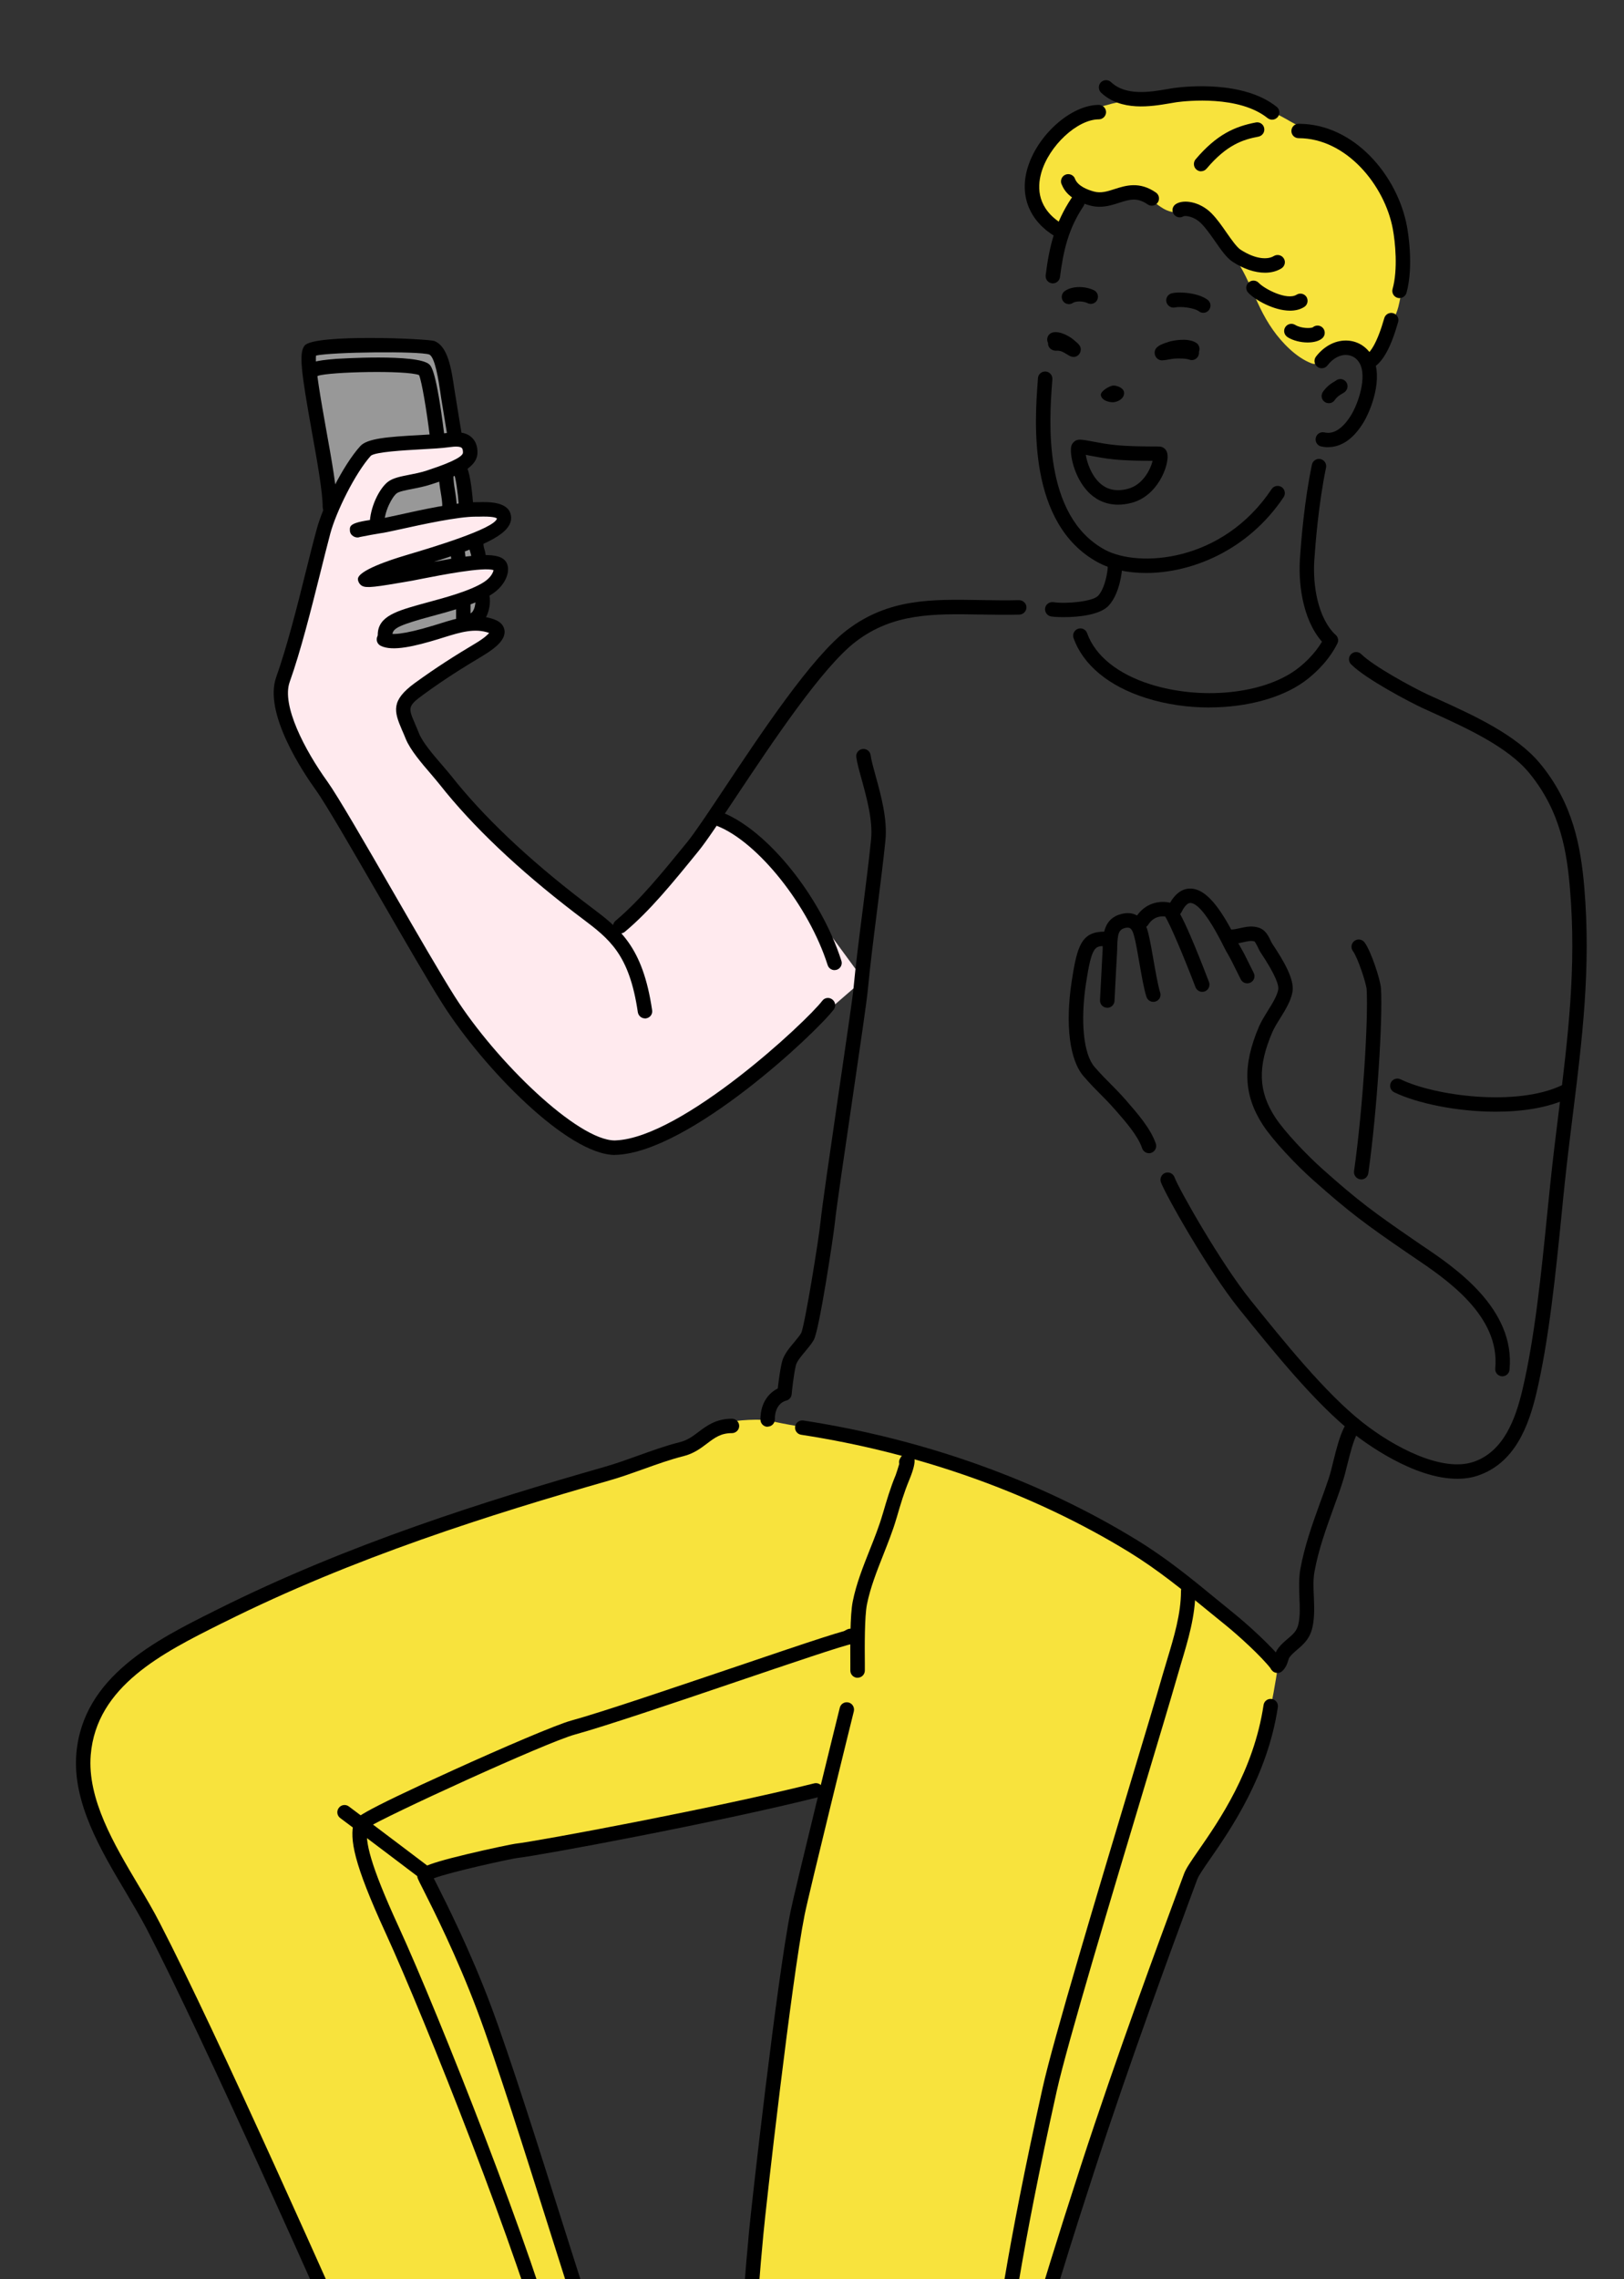 <?xml version="1.0" encoding="UTF-8"?><svg id="_イヤー_2" xmlns="http://www.w3.org/2000/svg" xmlns:xlink="http://www.w3.org/1999/xlink" viewBox="0 0 308 432"><rect x="0" y="0" width="308" height="432" fill="#333333" stroke="none"/><defs><style>.cls-1{fill:#f8e33d;}.cls-1,.cls-2,.cls-3,.cls-4,.cls-5{fill-rule:evenodd;}.cls-2{fill:#ffeaee;}.cls-3{fill:#989898;}.cls-6{clip-path:url(#clippath);}.cls-4,.cls-7{fill:none;}</style><clipPath id="clippath"><rect class="cls-7" width="308" height="432"/></clipPath></defs><g id="_イヤー_2-2"><g class="cls-6"><g><g><path class="cls-3" d="M90.54,116.71c1.55-.51,.76-3.73,.53-5.06-.93-5.43-2.08-10.88-2.93-16.32-1.06-6.72-1.13-10.89-2.56-17.54-.44-2.03-1.67-10.05-3.37-11.5-1.2-1.04-4.31-.67-5.84-.83-4.41-.46-9.7-.51-14.1,.22-1.07,.18-3.05-.01-3.81,.83-.78,.88,.22,4.13,.5,5.73,.28,1.6,1.02,6.55,1.48,9.15,1.76,9.8,3.48,16.57,5.64,26.27,.96,4.28,1.29,11.31,4.89,14.36,1.6,1.35,3.35,.93,5.31,.74,3.89-.37,7.96-1.65,11.43-3.51,.81-.44,2.23-2.34,2.81-2.53Z"/><path class="cls-2" d="M135.92,154.28l11.51,9.18,16.33,22.24s-9.96,8.61-12.38,10.75c-18.6,16.43,10.12-9.19-8.71,7.09-6.78,5.87-17.42,15.4-27.65,13.7-3.55-.59-7.85-3.92-10.54-6.15-7.19-6-13.22-11.23-18.13-19.19-7.93-12.84-14.51-26.12-21.7-36.9-4.45-6.69-10.18-13.28-11.54-21.47-.72-4.36,.81-5.95,2.39-9.97,1.27-3.22,1.82-12.92,4.55-19.09,1.86-4.15,3.1-9.1,5.53-12.99,1.04-1.67,1.65-3.25,2.68-5,1.64-2.79,12.07-4.04,16.75-3.25,1.07,.17,3.2,.19,3.92,1.27,1.36,2.02-2.21,3.82-3.3,4.07-3.03,.7-8.15,.68-10.03,3.68-.65,1.06-2.92,2.09-3.24,3.29-.17,.74-1.18,4.68-1.18,4.68,0,0,6.57-1.51,7.28-1.65,2.21-.44,3.56-.93,5.8-1.16,1.93-.19,4.86-1.23,6.81-1.23,.62,0,3.68,.24,4.2,.62,1.16,.87,.28,2.85-.76,3.3-3.43,1.48-9.52,4.05-11.49,4.82-1.95,.77-5.71,3.03-5.71,3.03,.39,.52,16.89-5.14,17.94,.11,.3,1.45-5.03,4.93-5.98,5.1-4.62,.85-7.42,2.23-12,3.14-2.06,.42-2.53,.97-3.83,2.59-.12,.17-.75,2.18-.64,2.29,.61,.61,3.76-.12,4.52-.23,5.53-.81,9.17-2.75,14.02-2.32,1.17,.11,2.25-.42,3.08,.67,.72,.96-2.49,3.43-3.07,3.75-2.59,1.45-4.69,2.8-7.16,4.52-5.45,3.81-7.89,5.92-7.89,5.92,0,0,1.3,4.96,4.11,8.77,6.36,8.65,18.58,20.54,24.51,25.93,3.15,2.88,11.33,8.53,11.33,8.53,0,0,10.26-9.78,13.94-14.67,2.21-2.95,5.73-7.8,5.73-7.8Z"/><path class="cls-4" d="M253.23,121.37s3.02,3.64,6.54,5.65c2.91,1.66,10.13,5.01,12.94,6.88,7.52,5.02,13.12,6.24,19.1,13.21,6.05,7.06,7.04,17.49,7.47,26.4,.44,9.05-2.27,33.89-2.27,33.89,0,0-7.87,2.1-9.24,1.95-2.15-.24-8.06-.04-10.22-.04-1.08,0-4.32-.83-5.17-.41-.76,.38-.18,5.1-.22,5.58-.38,5.7-2.21,11.56-3.3,17.16-3.07,15.57-9.49,29.91-14.48,44.87-1.62,4.83-2.76,9.83-4.35,14.68-.56,1.73-1.58,5.54-2.24,7.25-.36,.92,.96,5.02-.32,9.86-.89,3.38-3.73,6.17-5.08,5.8-2.96-.83-11.22-9.59-13.43-11.1-7.34-5.05-14.74-10.9-22.54-15.25-12.11-6.74-25.7-9.77-38.79-14.5-2.93-1.06-6.8-2.03-9.96-2.31-1.25-.12-11.33,.45-11.71-1.21-.35-1.54,2.43-6.28,2.43-6.28,0,0,.86-3.21,1.21-5.34,.7-4.2,1.19-.4,3.84-6.09,3.03-6.52,4.28-23.5,4.56-28.37,.28-4.64,4.69-34.91,4.69-34.91,0,0-6.21-9.65-9.16-16.04-.73-1.55-4.58-7.23-8.78-11.23-4.39-4.19-9.12-6.65-9.12-6.65,0,0,6.54-10.08,8.47-12.54,2.01-2.54,6.39-8.8,8.22-11.41,2.01-2.89,9.53-10.94,10.76-11.81,7.03-4.92,16.55-4.41,24.55-4.2,3.24,.09,15.99,.45,15.99,.45,0,0-.56,5.34,2.32,7.46,3.32,2.4,5.13,4.41,8.3,6.87,3.77,2.94,10.19,2.99,14.79,3.41,4.75,.44,13.86-1.45,17.42-4.5,2.6-2.23,6.75-7.2,6.75-7.2Z"/><path class="cls-1" d="M259.67,68.73s4.7-7.25,5.53-10.55c2.37-9.63-.05-19.95-6.3-27.94-3.04-3.88-7.87-4.46-12.39-6.32-1.29-.53-2.29-1.24-3.56-1.89-4.26-2.24-6.05-2.82-10.8-4.05-5.5-1.42-11.76-.1-16.96,.79-3.56,.6-8.1,1.58-11.18,3.64-3.82,2.56-8.22,7.48-8.03,12.4,.1,2.34,.48,4.41,1.54,6.41,.05,.1,3.65,2.49,3.65,2.49l3.84-5.99s7.5-.27,11.14-.39c3-.1,4.03,3.6,8.16,2.81,4.25-.81,5.08,3.43,7.98,6.45,4.78,4.98,5.17,10.34,9.14,15.95,1.68,2.38,4.41,5.25,7.33,6.33,1.52,.57,2.64-1.27,3.75-1.97,.65-.41,1.63-.42,2.36-.46,1.05-.06,1.93,.25,2.9,.61,.73,.28,1.92,1.67,1.92,1.67Z"/><path class="cls-1" d="M242.39,315.59s-2.07,15.49-6.01,22.38c-2.64,4.61-7.91,13.05-10.27,17.77-6.25,12.53-9.49,22.33-13.12,35.91-2.7,10.12-9.44,31.5-13.81,45.23-2.36,7.39-4.05,12.55-4.05,12.55,0,0,7.93,17.39,10.53,25.74,4.83,15.43,8.6,31.39,14.02,47.69,3.49,10.4,11.14,46.49,10.22,47.99-.9,1.5-6.61,.45-11.11,4.31-3.36,2.88-16.94,9.32-23.24,6.91-4.68-1.78-4.03-5.55-5.72-8.92-5.52-11.06-5.11-18.82-10.12-30.25-7.25-16.59-14.18-31.7-20.74-48.59-5.56-14.31-13.25-27.5-15.81-42.82-2.04-12.26,1.41-36.03,2.36-48.38,1.46-18.76,11.16-64.66,11.16-64.66,0,0-12.87,3.77-17.31,4.88-10.91,2.73-20.47,3.7-31.56,5.91-3.67,.73-11.2,2.78-14.95,2.78-.93,0-11.99,2.97-11.99,2.97,0,0,10.59,22.74,12.24,28.64,4.43,16,13.33,38.02,16.2,48.45,1.18,4.27,4.08,11.6,2.02,12.08-4.8,1.15-9.23,9.18-13.13,12.22-4.51,3.51-8.82,8.11-14.9,8.98-4.47,.64-7,2.89-8.76-.63-3.67-7.34-7.27-14.7-10.14-22.43-5.06-13.78-10.21-25.68-16.59-38.27-7.51-14.85-15.23-33.56-24.13-48.39-3.55-5.92-5.09-9.65-7.52-16.13-1.07-2.87-.97-7.67-.17-10.85,.3-1.21,2.47-6.55,3.42-7.33,3.92-3.14,4.8-4.16,8.83-7.06,3.67-2.64,13.13-9.11,20.79-11.51,9.44-2.96,18.42-7.73,27.69-11.21,12.12-4.54,27.28-8.05,38.18-11.8,6.95-2.39,16.05-6.1,22.43-9.75,2.06-1.18,7.8-.89,7.8-.89,0,0,5.18,1.17,9.47,1.68,9.08,1.08,25.88,4.89,37.59,10.75,10.99,5.5,17.48,9.06,28.2,15.19,5.28,3.02,10.53,7.46,14.79,11.74,1.33,1.32,7.21,7.11,7.21,7.11Z"/><path d="M199.67,53.71c.68,0,1.28-.51,1.36-1.2,.66-5.15,1.63-9.2,4.46-13.44,.42-.63,.24-1.48-.38-1.9-.62-.43-1.48-.25-1.9,.38-3.12,4.68-4.23,9.23-4.89,14.62-.09,.75,.43,1.43,1.2,1.53,.06,0,.11,.01,.16,.01Z"/><path d="M217.35,108.6c8.61,0,19.31-4.23,26.1-14.38,.42-.63,.24-1.48-.38-1.9-.62-.41-1.48-.25-1.9,.38-9.35,14.01-25.35,14.91-31.65,11.48-11.85-6.45-10.5-24.76-9.98-31.66l.05-.64c.04-.76-.52-1.41-1.28-1.47-.76-.04-1.41,.52-1.46,1.27l-.04,.64c-.55,7.38-2,26.98,11.41,34.26,2.4,1.31,5.59,2.02,9.13,2.02Z"/><path d="M239.92,51.69c1.17,0,2.24-.28,3.12-.83,.63-.4,.85-1.25,.43-1.89-.39-.63-1.24-.83-1.89-.44-1.04,.65-3.31,.73-6.29-1.2-.74-.48-1.68-1.84-2.6-3.14-.92-1.33-1.87-2.71-2.97-3.81-2.19-2.17-5.24-2.64-6.7-1.71-.65,.4-.85,1.24-.44,1.88,.4,.64,1.24,.84,1.88,.44,.34-.15,1.95-.03,3.33,1.34,.93,.92,1.81,2.19,2.67,3.42,1.11,1.6,2.16,3.11,3.33,3.88,2.09,1.36,4.23,2.06,6.12,2.06Z"/><path d="M208.54,39.19c1.37,0,2.59-.39,3.7-.75,1.97-.63,3.39-1.1,5.42,.3,.62,.43,1.47,.28,1.91-.35,.43-.62,.27-1.48-.35-1.9-3.12-2.16-5.73-1.33-7.82-.66-1.39,.45-2.61,.84-3.94,.47-1.32-.36-3.01-1.06-3.56-2.35-.03-.07-.09-.24-.13-.3-.4-.64-1.25-.84-1.9-.44-.64,.4-.84,1.25-.45,1.88,.72,1.77,2.52,3.1,5.31,3.86,.62,.17,1.24,.24,1.81,.24Z"/><path d="M244.66,58.88c.99,0,1.9-.2,2.69-.7,.64-.4,.82-1.24,.44-1.89-.41-.64-1.25-.83-1.89-.43-1.79,1.11-6.01-1.03-7.19-2.26-.51-.54-1.39-.56-1.93-.04-.55,.53-.57,1.39-.03,1.94,1.26,1.32,4.83,3.38,7.9,3.38Z"/><path d="M244.2,63.9c-.65-.4-.85-1.25-.45-1.88,.4-.64,1.24-.84,1.89-.44,1.09,.67,2.85,.67,3.32,.47,.54-.47,1.34-.46,1.86,.03,.54,.52,.57,1.39,.05,1.94-.57,.59-1.66,.89-2.87,.89-1.3,0-2.73-.34-3.8-1Zm4.67-1.77h0Z"/><path d="M228.21,59.29c.41,0,.82-.19,1.08-.54,.46-.6,.35-1.46-.25-1.92-1.69-1.3-5.23-1.61-6.81-1.24-.74,.18-1.18,.92-1.02,1.65,.19,.74,.92,1.19,1.65,1.03,.98-.24,3.62,.05,4.53,.74,.24,.18,.53,.28,.82,.28Z"/><path d="M202.73,57.64c.27,0,.52-.08,.76-.23,.51-.35,1.85-.4,2.79,.05,.68,.33,1.49,.04,1.82-.63,.32-.68,.04-1.5-.63-1.82-1.5-.73-3.93-.92-5.5,.13-.62,.42-.79,1.27-.38,1.89,.26,.4,.7,.61,1.14,.61Z"/><path d="M206.37,93.22c-2.67-2.75-3.58-7.27-3.18-8.72,.13-.47,.62-.98,1.09-1.1,.62-.16,1.35-.02,3,.29,1.16,.22,2.63,.5,4.27,.66,2.36,.25,5.22,.26,6.93,.27,.72,0,1.24,0,1.5,.02h0c.6,.05,1.37,.5,1.45,1.62,.2,2.14-1.91,7.8-6.89,9.06-.89,.23-1.73,.33-2.49,.33-2.67,0-4.53-1.23-5.68-2.42Zm12.1-5.88c-1.76,0-4.71-.02-7.22-.27-1.74-.18-3.26-.47-4.5-.7-.27-.06-.56-.11-.83-.17,.23,1.43,1.02,3.86,2.7,5.39,1.4,1.26,3.11,1.61,5.24,1.07,2.91-.74,4.35-3.72,4.74-5.32h-.14Zm1.4-1.35h0Z"/><path d="M252.37,122.72c.37,0,.73-.14,1-.42,.52-.55,.49-1.42-.04-1.93-3.43-3.26-4.36-9.43-4.07-14.1,.2-3,.79-10.69,2.23-17.65,.15-.73-.33-1.46-1.07-1.62-.73-.14-1.46,.33-1.61,1.07-1.43,6.87-2.04,14.25-2.28,18.03-.32,5.3,.79,12.35,4.9,16.26,.27,.25,.6,.37,.94,.37Z"/><path d="M201.76,116.97c2.79,0,6.91-.42,8.53-2.21,2.07-2.28,2.53-6.42,2.53-7.33,0-.76-.6-1.37-1.36-1.37s-1.37,.61-1.37,1.37-.46,3.99-1.82,5.48c-1.02,1.12-6.12,1.58-8.49,1.22-.76-.1-1.45,.4-1.57,1.14-.1,.75,.4,1.45,1.15,1.57,.47,.07,1.33,.13,2.39,.13Z"/><path d="M251.87,84.75c1.93,0,4.36-.93,6.57-4.44,1.55-2.42,4.01-8.72,1.86-12.69-.95-1.78-2.63-2.9-4.58-3.06-2.24-.18-4.5,.91-6.14,3.03-.45,.6-.35,1.46,.26,1.92,.59,.46,1.46,.35,1.91-.24,1.05-1.37,2.41-2.1,3.75-1.98,1.03,.08,1.88,.66,2.4,1.63,1.34,2.48-.2,7.45-1.76,9.93-2.34,3.66-4.34,3.23-4.99,3.1-.75-.15-1.47,.32-1.61,1.06-.16,.73,.31,1.46,1.05,1.61,.38,.08,.83,.14,1.27,.14Z"/><path d="M252.02,76.42c.44,0,.87-.21,1.13-.61,.43-.63,.97-.95,1.37-1.18,.25-.15,.47-.26,.65-.46,.53-.53,.53-1.4,0-1.93-.51-.51-1.32-.53-1.85-.07l-.17,.1c-.51,.3-1.49,.87-2.27,2.03-.41,.64-.26,1.48,.39,1.9,.23,.15,.48,.22,.75,.22Z"/><path d="M259.81,69.83c.27,0,.53-.07,.77-.23,1.81-1.2,3.26-3.92,4.58-8.55,.22-.73-.2-1.48-.93-1.69-.74-.21-1.49,.22-1.69,.93-1.38,4.82-2.65,6.48-3.49,7.03-.62,.42-.79,1.28-.36,1.9,.26,.39,.7,.61,1.13,.61Z"/><path d="M265.42,56.5c.6,0,1.15-.4,1.33-1,1.42-5.13,.23-11.88,.08-12.63-1.78-9.54-9.95-19.41-20.54-19.41-.76,0-1.37,.61-1.37,1.37s.61,1.36,1.37,1.36c9.04,0,16.31,8.91,17.86,17.18,.47,2.51,.99,7.72-.04,11.4-.2,.72,.21,1.48,.95,1.68,.13,.04,.26,.05,.37,.05Z"/><path d="M227.78,32.46c.4,0,.78-.17,1.05-.49,3.89-4.61,7-5.53,9.84-6.07,.74-.15,1.24-.86,1.09-1.61-.13-.73-.84-1.23-1.59-1.08-3.95,.76-7.39,2.24-11.43,7-.47,.58-.4,1.45,.17,1.93,.26,.22,.57,.33,.87,.33Z"/><path d="M241.26,22.69c.4,0,.79-.18,1.08-.52,.47-.59,.38-1.45-.21-1.92-6.28-5.03-17.2-3.87-19.32-3.59-.45,.06-.95,.14-1.49,.24-3.12,.53-7.8,1.33-10.6-1.33-.55-.52-1.42-.5-1.95,.05-.51,.55-.48,1.42,.05,1.94,3.81,3.59,9.53,2.62,12.96,2.04,.51-.09,.97-.17,1.38-.23,1.93-.26,11.85-1.32,17.25,3.02,.27,.2,.57,.3,.86,.3Z"/><path d="M200.79,45.01c.46,0,.92-.24,1.18-.66,.39-.65,.18-1.49-.47-1.88-4.75-2.89-4.82-6.85-4.03-9.67,1.43-5.13,6.83-10.18,10.93-10.18,.73,0,1.37-.61,1.37-1.37s-.63-1.37-1.37-1.37c-5.32,0-11.79,5.81-13.58,12.18-1.45,5.19,.48,9.84,5.26,12.74,.22,.13,.47,.2,.71,.2Z"/><path d="M229.33,134.08c6.87,0,13.53-1.69,17.95-4.85,2.7-1.93,5.08-4.65,6.35-7.26,.34-.68,.05-1.5-.62-1.83-.68-.33-1.51-.04-1.83,.63-1.09,2.23-3.14,4.56-5.48,6.24-6.38,4.57-17.95,5.69-27.51,2.69-6.23-1.97-10.48-5.41-12.01-9.69-.24-.71-1.03-1.08-1.74-.83-.71,.25-1.08,1.03-.84,1.74,1.81,5.11,6.69,9.15,13.77,11.38,3.8,1.21,7.94,1.79,11.97,1.79Z"/><path d="M276.31,280.28c1.35,0,2.69-.18,3.95-.6,7.1-2.38,9.67-9.54,11.1-15.53,2.41-10.11,3.68-22.82,4.81-34.04,.18-1.92,.38-3.77,.56-5.55,.47-4.48,1.01-8.9,1.55-13.18,1.79-14.38,3.48-27.97,2.19-43.16-.66-7.73-2.12-15.93-8.39-23.51-4.5-5.44-12.62-9.13-19.13-12.09l-2.12-.96c-3.12-1.45-10.44-5.47-12.66-7.68-.53-.53-1.4-.53-1.93,0-.53,.53-.53,1.39,0,1.93,2.86,2.86,11.31,7.24,13.45,8.24l2.13,.97c6.25,2.85,14.06,6.39,18.17,11.34,6.06,7.36,7.19,15.21,7.76,22,1.27,14.9-.4,28.35-2.17,42.58-.54,4.29-1.08,8.73-1.55,13.23-.18,1.78-.38,3.64-.57,5.55-1.11,11.14-2.38,23.76-4.75,33.69-1.26,5.29-3.48,11.63-9.29,13.57-5.96,1.98-15.03-2.79-20.99-7.48-7.1-5.59-14.98-15.4-21.32-23.27-5.6-6.96-13.57-21.03-14.36-23.2-.26-.71-1.03-1.09-1.75-.83-.71,.25-1.08,1.04-.84,1.75,.86,2.34,8.94,16.69,14.81,23.99,6.44,7.98,14.43,17.92,21.77,23.7,2.01,1.59,11.32,8.53,19.59,8.53Z"/><path d="M217.9,218.58c.15,0,.29-.03,.43-.08,.72-.24,1.11-1.01,.88-1.73-.96-2.85-3.51-5.76-5.37-7.9l-.24-.28c-1.28-1.45-2.16-2.34-3.01-3.19-.85-.84-1.72-1.72-2.99-3.17-2.1-2.38-2.73-8.59-1.64-15.82,1.08-7.1,1.72-7.1,3.58-7.1,.76,0,1.37-.61,1.37-1.37s-.61-1.37-1.37-1.37c-4.42,0-5.24,2.59-6.29,9.42-1.25,8.25-.4,14.99,2.3,18.04,1.33,1.53,2.22,2.42,3.1,3.3,.86,.86,1.67,1.67,2.89,3.06l.24,.27c1.71,1.96,4.05,4.63,4.83,6.97,.2,.57,.72,.94,1.29,.94Z"/><path d="M210.01,191.01c.72,0,1.32-.57,1.36-1.3,.15-2.83,.42-8.37,.48-9.1,.02-.39,.04-.79,.04-1.2,.06-2.42,.28-3.22,1.48-3.53,.42-.1,.74-.09,.96,.05,.52,.33,.76,1.46,.92,2.13l.07,.29c.18,.84,.44,2.21,.69,3.71,.45,2.56,.94,5.46,1.43,6.89,.23,.71,1.02,1.11,1.73,.86,.72-.23,1.11-1.01,.85-1.73-.4-1.25-.91-4.16-1.32-6.5-.27-1.55-.52-2.98-.72-3.86l-.07-.27c-.23-1.09-.64-2.92-2.14-3.86-.86-.54-1.89-.67-3.06-.37-3.43,.84-3.51,4.02-3.58,6.1,0,.37,0,.73-.03,1.07-.06,.95-.46,8.84-.48,9.18-.03,.75,.54,1.4,1.3,1.43h.07Z"/><path d="M228.01,187.98c.16,0,.34-.02,.49-.08,.71-.28,1.06-1.07,.79-1.78-5.59-14.58-6.59-14.83-7.32-15.01-1.92-.48-4.77-.06-6.52,2.7-.41,.64-.22,1.48,.41,1.89,.63,.41,1.48,.22,1.89-.42,1.03-1.62,2.51-1.67,3.22-1.58,.93,1.41,3.59,7.72,5.76,13.4,.21,.54,.72,.88,1.27,.88Z"/><path d="M236.54,186.37c.22,0,.42-.05,.63-.14,.67-.34,.95-1.16,.6-1.84l-1.74-3.49c-.22-.44-.48-.87-.72-1.31-.21-.39-.45-.77-.65-1.17-2.5-5.02-5.47-10.01-8.92-10.01h0c-1.65,0-3.06,1.1-4.14,3.27-.34,.68-.06,1.5,.61,1.84,.68,.34,1.51,.06,1.85-.61,.32-.66,.98-1.77,1.69-1.77,1.02,0,2.95,1.45,6.4,8.37,.29,.58,.53,1.02,.8,1.46,.21,.38,.43,.77,.63,1.17l1.74,3.48c.24,.47,.73,.75,1.21,.75Z"/><path d="M284.93,260.85c.7,0,1.29-.53,1.36-1.24,1.12-11.63-10.42-19.42-16.65-23.59l-1.34-.92c-7.57-5.21-10.6-7.39-17.39-13.45-3.07-2.72-7.3-7.17-9.09-9.92-3.17-4.87-3.34-9.54-.51-16.12,.34-.78,.88-1.67,1.47-2.6,1.01-1.63,2.06-3.32,2.35-5.05,.39-2.36-1.7-5.9-3.81-9.05-.13-.18-.22-.4-.34-.64-.39-.81-.92-1.92-2.04-2.37-1.34-.53-2.67-.23-3.85,.03-.56,.12-1.08,.24-1.51,.24-.75,0-1.36,.61-1.36,1.36s.61,1.38,1.36,1.38,1.43-.16,2.11-.31c.87-.19,1.67-.38,2.24-.16,.14,.1,.42,.71,.6,1.03,.15,.35,.33,.69,.49,.96,3.04,4.54,3.52,6.36,3.41,7.09-.21,1.19-1.1,2.65-1.98,4.04-.61,.99-1.23,2-1.67,2.98-3.17,7.43-2.95,13.02,.74,18.69,1.92,2.94,6.36,7.63,9.57,10.47,6.92,6.15,9.98,8.38,17.67,13.66l1.37,.93c6.13,4.14,16.4,11.05,15.45,21.07-.08,.75,.47,1.41,1.22,1.49,.05,.01,.1,.01,.14,.01Z"/><path d="M258.16,223.54c.67,0,1.25-.49,1.35-1.18,1.71-12.13,2.75-29.4,2.4-35.02-.09-1.6-1.88-7.07-3.12-8.73-.45-.6-1.32-.73-1.91-.28-.62,.45-.74,1.31-.3,1.92,.91,1.2,2.53,6.09,2.61,7.26,.34,5.49-.69,22.48-2.39,34.46-.1,.75,.44,1.44,1.17,1.55,.05,0,.13,.02,.19,.02Z"/><path d="M242.27,317.08c.35,0,.7-.13,.96-.4,.69-.67,.91-1.4,1.07-1.94,.11-.34,.19-.55,.32-.7,.4-.53,.9-.94,1.41-1.39,1.12-.95,2.4-2.03,2.88-4.23,.43-1.91,.34-3.87,.27-5.76-.08-1.69-.15-3.28,.12-4.78,.75-4.13,2.14-7.98,3.61-12.06,.56-1.56,1.14-3.11,1.64-4.69,.4-1.18,.72-2.48,1.03-3.75,.51-2.02,1.02-4.1,1.81-5.68,.34-.68,.07-1.5-.61-1.83-.67-.34-1.5-.06-1.83,.61-.92,1.85-1.48,4.09-2.02,6.25-.31,1.27-.59,2.46-.95,3.53-.52,1.56-1.07,3.08-1.64,4.62-1.45,4-2.93,8.14-3.72,12.5-.32,1.81-.23,3.63-.18,5.38,.08,1.8,.16,3.5-.19,5.06-.29,1.29-.99,1.9-1.98,2.74-.57,.48-1.21,1.02-1.8,1.76-.43,.55-.63,1.13-.77,1.59-.14,.41-.22,.64-.4,.83-.54,.54-.54,1.4,0,1.93,.25,.27,.62,.4,.96,.4Z"/><path d="M242.15,316.86c.29,0,.57-.09,.81-.28,.61-.45,.71-1.32,.26-1.91-2.19-2.86-7.04-7.14-9.06-8.77-1.08-.88-2.14-1.74-3.19-2.6-4.98-4.09-9.7-7.96-15.36-11.42-18.39-11.28-40.25-19.11-63.24-22.65-.77-.1-1.46,.4-1.57,1.14-.11,.75,.39,1.45,1.15,1.56,22.64,3.48,44.15,11.18,62.24,22.27,5.47,3.37,10.13,7.17,15.04,11.2,1.07,.86,2.12,1.73,3.21,2.61,2.38,1.92,6.77,5.9,8.62,8.3,.27,.34,.68,.53,1.1,.53Z"/><path d="M145.58,270.39c.76,0,1.37-.61,1.37-1.37,0-3.09,2.07-3.54,2.09-3.54,.6-.12,1.03-.62,1.1-1.21,0-.04,.35-3.7,.81-5.52,.18-.74,1.04-1.76,1.8-2.66,.61-.74,1.19-1.43,1.59-2.14,1.05-1.83,3.78-20.03,3.98-22.07,.28-2.77,1.83-13.3,3.33-23.48,1.42-9.69,2.77-18.84,2.94-20.83,.4-4.26,1.09-9.79,1.77-15.13,.6-4.8,1.18-9.34,1.56-13.09,.42-4.1-.85-8.66-1.86-12.32-.44-1.59-.82-2.96-.94-3.9-.1-.75-.79-1.27-1.54-1.17-.76,.1-1.28,.78-1.18,1.53,.15,1.13,.56,2.59,1.03,4.28,.94,3.44,2.13,7.72,1.77,11.31-.36,3.72-.94,8.24-1.54,13.02-.69,5.37-1.39,10.92-1.79,15.22-.18,1.92-1.59,11.46-2.94,20.69-1.49,10.21-3.04,20.78-3.32,23.61-.34,3.38-2.97,19.51-3.65,21.02-.27,.46-.78,1.08-1.31,1.72-.98,1.17-2.01,2.4-2.34,3.75-.36,1.45-.67,3.8-.8,5.05-1.48,.72-3.29,2.48-3.29,5.89,0,.76,.61,1.37,1.37,1.37Z"/><path d="M283.66,210.7c4.99,0,9.91-.72,13.7-2.53,.7-.33,.98-1.14,.66-1.82-.32-.69-1.15-.98-1.83-.65-8.57,4.08-24.08,2.02-30.57-1.14-.68-.33-1.51-.04-1.84,.63-.32,.69-.04,1.5,.63,1.83,4.28,2.07,11.85,3.68,19.25,3.68Z"/><path d="M117.64,176.92c.32,0,.62-.11,.87-.32,4.73-3.95,9.02-9.21,13.96-15.29,1.54-1.89,4-5.61,7.13-10.3,6.92-10.38,16.38-24.6,22.71-29.41,7.1-5.42,14.76-5.28,23.62-5.13,2.38,.03,4.84,.08,7.39,.02,.76-.02,1.36-.64,1.35-1.4,0-.75-.68-1.34-1.39-1.34-2.5,.06-4.94,.02-7.3-.02-9.36-.17-17.47-.3-25.34,5.68-6.7,5.1-16.29,19.54-23.3,30.07-2.97,4.46-5.53,8.3-6.98,10.09-4.87,5.98-9.08,11.14-13.6,14.93-.58,.48-.66,1.35-.17,1.92,.26,.32,.65,.49,1.04,.49Z"/><path d="M122.33,193.03c.07,0,.14,0,.21-.02,.74-.11,1.26-.79,1.14-1.54-1.79-12.16-6.18-15.47-11.72-19.64l-1.37-1.04c-10.55-8.08-18.97-16.08-25.02-23.75-.46-.57-1.04-1.25-1.67-1.98-1.68-1.94-3.76-4.36-4.43-6.06-.25-.63-.49-1.2-.72-1.73-1.34-3.09-1.49-3.42,1.54-5.62,4.01-2.92,7.41-5.05,11.26-7.35,3-1.8,4.28-3.27,4.14-4.76-.08-.69-.48-1.62-2-2.16-3.57-1.27-6.93-.24-10.16,.77l-1.2,.37c-6.05,1.85-8.18,1.8-8.91,1.44-.67-.34-1.49-.07-1.83,.61-.34,.68-.06,1.5,.62,1.83,2.25,1.13,6.58,.05,10.93-1.27l1.18-.37c2.95-.91,5.73-1.77,8.44-.8h.02c-.3,.35-.98,1.01-2.62,1.99-3.93,2.34-7.37,4.52-11.47,7.49-4.58,3.34-3.98,5.36-2.45,8.92,.22,.49,.46,1.04,.7,1.65,.86,2.12,3,4.62,4.9,6.82,.6,.71,1.15,1.36,1.59,1.91,6.19,7.84,14.78,15.99,25.49,24.21l1.4,1.06c5.24,3.95,9.03,6.8,10.65,17.85,.12,.68,.7,1.16,1.36,1.16Z"/><path d="M73.06,122.15s.11,0,.16-.01c.76-.08,1.28-.76,1.22-1.51-.17-1.37,.75-1.92,5.5-3.31,.52-.15,1.17-.32,1.9-.52,3.4-.91,8.54-2.3,11.47-4.2,2.47-1.61,3.36-3.97,2.95-5.46-.7-2.56-4.76-2.38-13.98-.65,9.91-3.11,14.88-5.44,14.65-8.52-.23-2.95-4.26-2.85-6.2-2.79h-.52c-3.7,0-10.36,1.46-14.76,2.44-1.66,.37-3.1,.67-3.55,.72-5.63,.63-5.59,1.27-5.54,2.24,.04,.92,1.1,1.52,1.89,1.2,.72-.16,3.61-.68,3.95-.72,.57-.06,1.71-.31,3.82-.77,4.04-.89,10.79-2.37,14.19-2.37h.59c2.48-.08,3.25,.16,3.45,.36-.48,1.95-12.59,5.56-16.56,6.74l-.92,.28c-2.67,.79-8.89,2.83-8.89,4.45,0,.4,.23,.85,.53,1.11,.69,.58,1.62,.6,7.24-.37l1.02-.17c.87-.13,2.1-.37,3.54-.66,3.2-.62,11.48-2.26,13.39-1.6-.08,.46-.51,1.41-1.8,2.25-2.56,1.67-7.46,2.98-10.68,3.85-.77,.2-1.43,.38-1.97,.54-4.25,1.23-7.91,2.31-7.47,6.24,.09,.7,.67,1.21,1.36,1.21Z"/><path d="M116.63,218.88c.1,0,.2,0,.3,0,13.93-.61,37.76-23.05,41.2-27.55,.44-.59,.33-1.46-.29-1.91-.6-.46-1.46-.34-1.89,.26-3.07,4.01-26.54,25.91-39.15,26.46-.07,.01-.14,.01-.2,.01-7.01,0-22.46-14.89-30.37-27.31-2.56-4.03-7.15-11.96-11.58-19.64-5.43-9.41-10.57-18.29-12.55-21.06-4.29-5.95-8.74-14.46-7.16-18.88,2.12-5.95,4.04-13.65,5.74-20.41,.68-2.74,1.34-5.37,1.97-7.75,1.09-4.06,4.68-11.38,7.68-14.72,.88-.74,6.45-1.04,9.41-1.21,2.1-.11,4.06-.22,5.41-.41,1.3-.19,2.11-.14,2.42,.13,.21,.19,.24,.65,.23,.91-.02,.53-1.17,1.52-6.58,3.29l-.32,.11c-1.12,.36-2.27,.59-3.31,.79-1.64,.32-3.05,.6-3.99,1.31-1.64,1.23-3.48,4.88-3.48,8.13,0,.76,.61,1.38,1.37,1.38s1.37-.61,1.37-1.38c0-2.57,1.55-5.31,2.39-5.94,.45-.34,1.69-.58,2.87-.81,1.11-.22,2.38-.46,3.65-.88l.31-.1c3.55-1.15,8.38-2.73,8.47-5.82,.04-1.3-.35-2.32-1.14-3.02-1.23-1.1-3.02-1.02-4.63-.8-1.22,.18-3.15,.29-5.15,.4-6.17,.33-10,.64-11.31,2.1-3.32,3.68-7.11,11.4-8.28,15.84-.66,2.41-1.32,5.05-2,7.79-1.67,6.72-3.59,14.33-5.66,20.16-2.43,6.81,5.15,18.1,7.53,21.4,1.91,2.65,7.24,11.88,12.41,20.83,4.44,7.69,9.04,15.66,11.65,19.74,7.66,12.05,23.68,28.58,32.68,28.58Z"/><path d="M89.88,118.81c.17,0,.36-.03,.53-.1,.93-.41,1.64-1.24,2.08-2.44,.56-1.49,.57-3.28,.02-4.36-.34-.67-1.17-.94-1.85-.61-.67,.34-.93,1.15-.6,1.83,.13,.27,.21,1.26-.13,2.2-.2,.53-.45,.8-.6,.86-.69,.3-1.02,1.11-.72,1.8,.23,.53,.73,.83,1.27,.83Z"/><path d="M90.76,106.96c.75,0,1.37-.62,1.37-1.37,0-.58-.14-1.09-.28-1.54-.08-.28-.15-.59-.15-.77,0-.75-.63-1.38-1.39-1.38s-1.36,.62-1.36,1.38c0,.56,.15,1.08,.29,1.53,.08,.29,.16,.59,.16,.79,0,.75,.6,1.37,1.37,1.37Z"/><path d="M88.37,96.96s.07,0,.1,0c.76-.05,1.32-.71,1.26-1.46-.1-1.25-.46-5.47-1.18-6.92-.35-.68-1.16-.94-1.83-.61-.67,.34-.96,1.15-.63,1.83,.34,.67,.74,3.59,.92,5.91,.06,.71,.65,1.26,1.35,1.26Z"/><path d="M61.2,96.16c0-2.91-1.04-8.72-2.05-14.32-2.05-11.43-2.49-14.96-1.38-16.34,1.8-2.25,23.45-1.32,24.62-.86,2.59,1.01,3.23,5.34,3.79,9.16l.2,1.21c.18,1.23,1.18,7.23,1.18,7.23l-2.7,.45s-.98-6.01-1.19-7.24l-.18-1.24c-.29-1.97-.98-6.58-2.09-7.02-1.96-.67-18.39-.48-21.46,.2-.25,1.92,1,8.83,1.91,13.97,1.04,5.72,2.09,11.65,2.09,14.8,0,.76-.61,1.37-1.37,1.37s-1.36-.61-1.36-1.37Z"/><path d="M81.5,82.55c-.58-4.67-1.49-10.18-2.02-11.46-2.42-.96-17.12-.62-19.2,.15-.5,.38-1.2,.39-1.69-.02-.6-.47-.68-1.33-.22-1.93,.43-.52,1.1-.95,5.45-1.28,.16,0,15.34-1.01,17.59,1.05,.37,.34,1.34,1.24,2.82,13.15,.09,.75-.45,1.43-1.19,1.52-.07,.01-.12,.01-.17,.01-.68,0-1.28-.51-1.36-1.2Z"/><path d="M85.26,97.43c.76,0,1.36-.61,1.36-1.37,0-1.09-.18-2.14-.34-3.16-.16-.95-.29-1.85-.29-2.72,0-.76-.62-1.37-1.37-1.37s-1.37,.62-1.37,1.37c0,1.09,.17,2.15,.34,3.16,.16,.95,.3,1.84,.3,2.72,0,.75,.61,1.37,1.37,1.37Z"/><path d="M86.96,107.29s.1,0,.15,0c.74-.09,1.29-.77,1.2-1.52-.07-.58-.1-.84-.12-.98v-.27l-1.37-.08-1.38,.08c0,.41,0,.41,.04,.67,.02,.13,.06,.35,.12,.89,.07,.7,.66,1.22,1.36,1.22Z"/><path d="M87.87,118.49c.76,0,1.37-.61,1.37-1.36v-2.62c0-.76-.61-1.37-1.37-1.37s-1.37,.61-1.37,1.37v2.62c0,.75,.62,1.36,1.37,1.36Z"/><path d="M158.27,183.86c.14,0,.28-.02,.42-.06,.72-.23,1.12-1,.88-1.71-3.87-12.13-14.01-24.73-22.6-28.11-.71-.27-1.5,.08-1.78,.78-.27,.71,.08,1.5,.79,1.77,7.77,3.05,17.41,15.14,20.99,26.39,.19,.58,.73,.95,1.31,.95Z"/><path d="M108.72,436.83c-1.39-4.36-2.96-9.34-4.61-14.53-4.67-14.77-9.95-31.51-13.59-41.21-3.9-10.36-8.38-19.25-10.3-23.05-1.07-2.1-1.08-2.14-1.08-2.54,0-1.23,.41-1.92,9.48-4.09,4.16-1,8.62-1.91,9.06-1.96,4.3-.48,38.12-6.79,56.74-11.45,.73-.18,1.48,.27,1.66,.99,.19,.74-.26,1.48-1,1.66-19.14,4.79-52.64,11.02-57.08,11.51-1.31,.19-12.49,2.6-15.74,3.84,.12,.23,.26,.49,.41,.79,1.94,3.84,6.48,12.82,10.42,23.32,3.66,9.78,8.96,26.55,13.64,41.35,1.65,5.2,3.22,10.16,4.63,14.52,.21,.71-.18,1.49-.9,1.72-.13,.04-.28,.07-.42,.07-.58,0-1.11-.37-1.31-.95Zm-27.22-80.48h0Z"/><path d="M75.64,467.8c.2,0,.38-.05,.56-.12,.68-.31,1-1.11,.7-1.81l-2.73-6.14c-11.46-25.81-32.78-73.85-43.88-95.3-1.19-2.33-2.6-4.71-4.1-7.22-4.53-7.62-9.68-16.26-8.98-24.62,1.09-13.04,13.65-19.32,24.71-24.85l.52-.25c24.65-12.32,50.73-20.49,73-26.86,2.24-.63,4.41-1.42,6.56-2.18,2.62-.94,5.1-1.83,7.61-2.46,1.97-.49,3.31-1.51,4.5-2.41,1.46-1.1,2.59-1.96,4.7-1.96,.76,0,1.38-.61,1.38-1.36s-.62-1.37-1.38-1.37c-3.02,0-4.79,1.34-6.34,2.51-1.08,.81-2.1,1.58-3.53,1.93-2.66,.67-5.31,1.62-7.87,2.54-2.09,.75-4.25,1.53-6.39,2.14-22.38,6.39-48.63,14.61-73.47,27.04l-.5,.25c-11.14,5.56-24.99,12.48-26.23,27.06-.77,9.23,4.61,18.27,9.36,26.24,1.45,2.48,2.85,4.82,4.03,7.08,11.05,21.38,32.36,69.37,43.79,95.15l2.74,6.15c.22,.52,.73,.82,1.25,.82Z"/><path d="M162.65,317.98c.76,0,1.37-.61,1.37-1.37v-1.43c-.03-3.07-.06-8.8,.4-11.09,.63-3.16,1.88-6.32,3.09-9.38,.88-2.25,1.82-4.57,2.5-6.92l.07-.22c.71-2.44,1.39-4.73,2.33-6.99,1.79-4.31,.89-4.71,.23-5.01-.29-.13-1.29-.45-1.98,.94-.16,.3-.19,.63-.11,.94-.22,.75-.57,1.84-.67,2.1-1,2.39-1.73,4.87-2.43,7.26l-.07,.22c-.65,2.23-1.54,4.49-2.42,6.69-1.25,3.16-2.57,6.44-3.24,9.84-.51,2.56-.47,8.25-.45,11.65v1.41c0,.76,.62,1.37,1.37,1.37Z"/><path d="M191.27,580.4c.1,0,.2-.01,.28-.03,.74-.15,1.22-.87,1.07-1.61-1.87-9.45-13.14-39.49-16.53-47.73-1.78-4.33-4.52-10.81-7.66-18.22-8.93-21.14-22.45-53.06-23.61-58.85-1.95-9.78-1.09-19.04-.19-28.85l.15-1.65c.42-4.71,5.34-48.14,7.82-60.54,.85-4.25,9.25-38.25,9.34-38.6,.16-.73-.28-1.47-1.02-1.65-.73-.18-1.47,.26-1.65,1-.35,1.4-8.49,34.39-9.36,38.71-2.56,12.76-7.43,55.92-7.88,60.83l-.14,1.66c-.93,10.01-1.78,19.46,.23,29.63,1.23,6.06,14.25,36.88,23.76,59.37,3.15,7.4,5.88,13.88,7.67,18.21,3.34,8.17,14.51,37.95,16.37,47.23,.14,.65,.7,1.1,1.33,1.1Z"/><path d="M222.24,569.09c.07,0,.14,0,.22-.02,.73-.1,1.26-.8,1.14-1.54-2.23-15.72-10.39-42.99-16.94-64.9-2.33-7.75-4.53-15.07-6.06-20.6-.61-2.19-2.37-6.56-4.4-11.62-2.47-6.15-6.2-15.44-6.06-17.03,.18-.69,.34-1.95,.61-4.03,.81-6.55,2.74-21.91,9.68-53.1,1.98-8.86,10.48-37.18,16.7-57.86,2.63-8.78,4.92-16.37,6-20.15,.27-.96,.56-1.94,.85-2.91,1.34-4.46,2.73-9.07,2.73-13.79,0-.75-.61-1.38-1.37-1.38s-1.36,.62-1.36,1.38c0,4.32-1.33,8.73-2.62,13-.3,.98-.6,1.98-.88,2.95-1.07,3.76-3.34,11.34-5.99,20.11-6.22,20.73-14.76,49.1-16.74,58.06-6.97,31.3-8.92,46.75-9.74,53.35-.24,1.91-.4,3.17-.55,3.76-.43,1.7,1.26,6.37,6.18,18.65,1.91,4.77,3.74,9.29,4.3,11.34,1.55,5.55,3.75,12.88,6.06,20.64,6.54,21.83,14.67,48.99,16.89,64.51,.1,.68,.68,1.17,1.34,1.17Z"/><path d="M160.95,311.6c.2,0,.4-.05,.61-.14l.35-.18c.68-.34,.94-1.16,.6-1.83-.33-.68-1.16-.95-1.84-.62l-.35,.18c-.67,.33-.95,1.16-.6,1.83,.23,.48,.72,.76,1.23,.76Z"/><path d="M103.65,447.55c-4.63-18.49-23.07-65-30.54-81.24-6.08-13.26-6.81-17.71-6.01-20.94,.18-.73,.37-1.49,18.96-9.92,8.98-4.08,19.36-8.55,22.28-9.35,5.55-1.52,18.74-5.99,30.37-9.92,16.7-5.67,21.73-7.31,22.76-7.31,.77,0,1.4,.6,1.4,1.36s-.56,1.37-1.32,1.37c-1.26,.14-12.26,3.88-21.97,7.17-11.67,3.96-24.89,8.43-30.52,9.97-5.49,1.5-36,15.49-39.4,17.69-.45,2.55,.52,6.94,5.94,18.73,7.5,16.31,26.04,63.09,30.7,81.73,.17,.73-.27,1.47-1,1.66-.12,.02-.23,.04-.34,.04-.61,0-1.17-.42-1.31-1.04Z"/><path d="M80.16,356.36l1.66-2.18s-11.85-8.97-15.67-11.81c-.6-.45-1.46-.32-1.9,.29-.46,.61-.33,1.46,.27,1.91,3.81,2.83,15.64,11.79,15.64,11.79Z"/><path d="M236.93,604.07c.1,0,.21-.01,.31-.03,.73-.17,1.19-.9,1.04-1.63l-6.78-30.76c1.64-5.62-2.75-20.66-7.83-37.98l-1.7-5.84c-2.27-7.78-4.84-17.41-7.15-25.9-2.35-8.78-4.4-16.37-5.55-20.03-3.32-10.51-5.87-15.93-7.92-20.29-2-4.2-3.42-7.23-4.54-12.87-.49-2.75,8.03-28.93,10.83-37.54,6.69-20.6,14.89-42.77,18.39-52.23l1.07-2.87c.27-.67,1.26-2.12,2.42-3.79,3.8-5.48,10.86-15.66,12.83-28.75,.11-.75-.41-1.44-1.16-1.55-.76-.12-1.45,.41-1.55,1.14-1.87,12.46-8.44,21.94-12.37,27.6-1.42,2.05-2.36,3.41-2.72,4.41l-1.06,2.86c-3.51,9.48-11.74,31.69-18.46,52.33-9.62,29.66-11.33,36.88-10.91,38.92,1.21,5.98,2.77,9.3,4.76,13.51,2.02,4.29,4.54,9.62,7.78,19.95,1.14,3.6,3.17,11.16,5.54,19.91,2.28,8.51,4.89,18.16,7.13,25.96l1.73,5.85c4.62,15.85,9.43,32.25,7.75,36.66-.09,.25-.11,.52-.06,.78l6.85,31.12c.14,.64,.7,1.07,1.33,1.07Z"/><path d="M220.47,68.28c.38,0,.85-.08,1.42-.19,.18-.03,.31-.06,.4-.07,1.18-.14,2.69-.08,3.23,.13,.7,.28,1.51-.07,1.78-.78,.09-.22,.11-.46,.08-.69,.26-.62,.05-1.35-.54-1.72-1.58-.99-4.38-.43-5.24-.16-1.49,.48-2.55,.9-2.62,2-.01,.42,.15,.84,.47,1.13,.3,.28,.62,.37,1.02,.37Z"/><path d="M203.56,67.66c.19,0,.36-.03,.56-.11,.42-.18,.73-.56,.81-1,.22-.89-.43-1.42-1.07-1.94l-.3-.26c-.59-.49-2.44-1.68-3.9-1.34-.73,.17-1.19,.9-1.02,1.64,.02,.11,.07,.23,.12,.32,0,.05,0,.11,0,.16,.02,.76,.65,1.29,1.4,1.34,.6-.02,.9,0,1.41,.24,.32,.16,.6,.34,.84,.48,.35,.22,.72,.45,1.15,.45Z"/></g><path class="cls-5" d="M208.77,74.84c.14,1.15,1.79,1.46,2.47,1.39,.7-.08,1.86-.58,1.95-1.63,.08-1.05-1.26-1.49-1.95-1.53-.7-.04-2.53,1.06-2.46,1.78Z"/></g></g></g></svg>